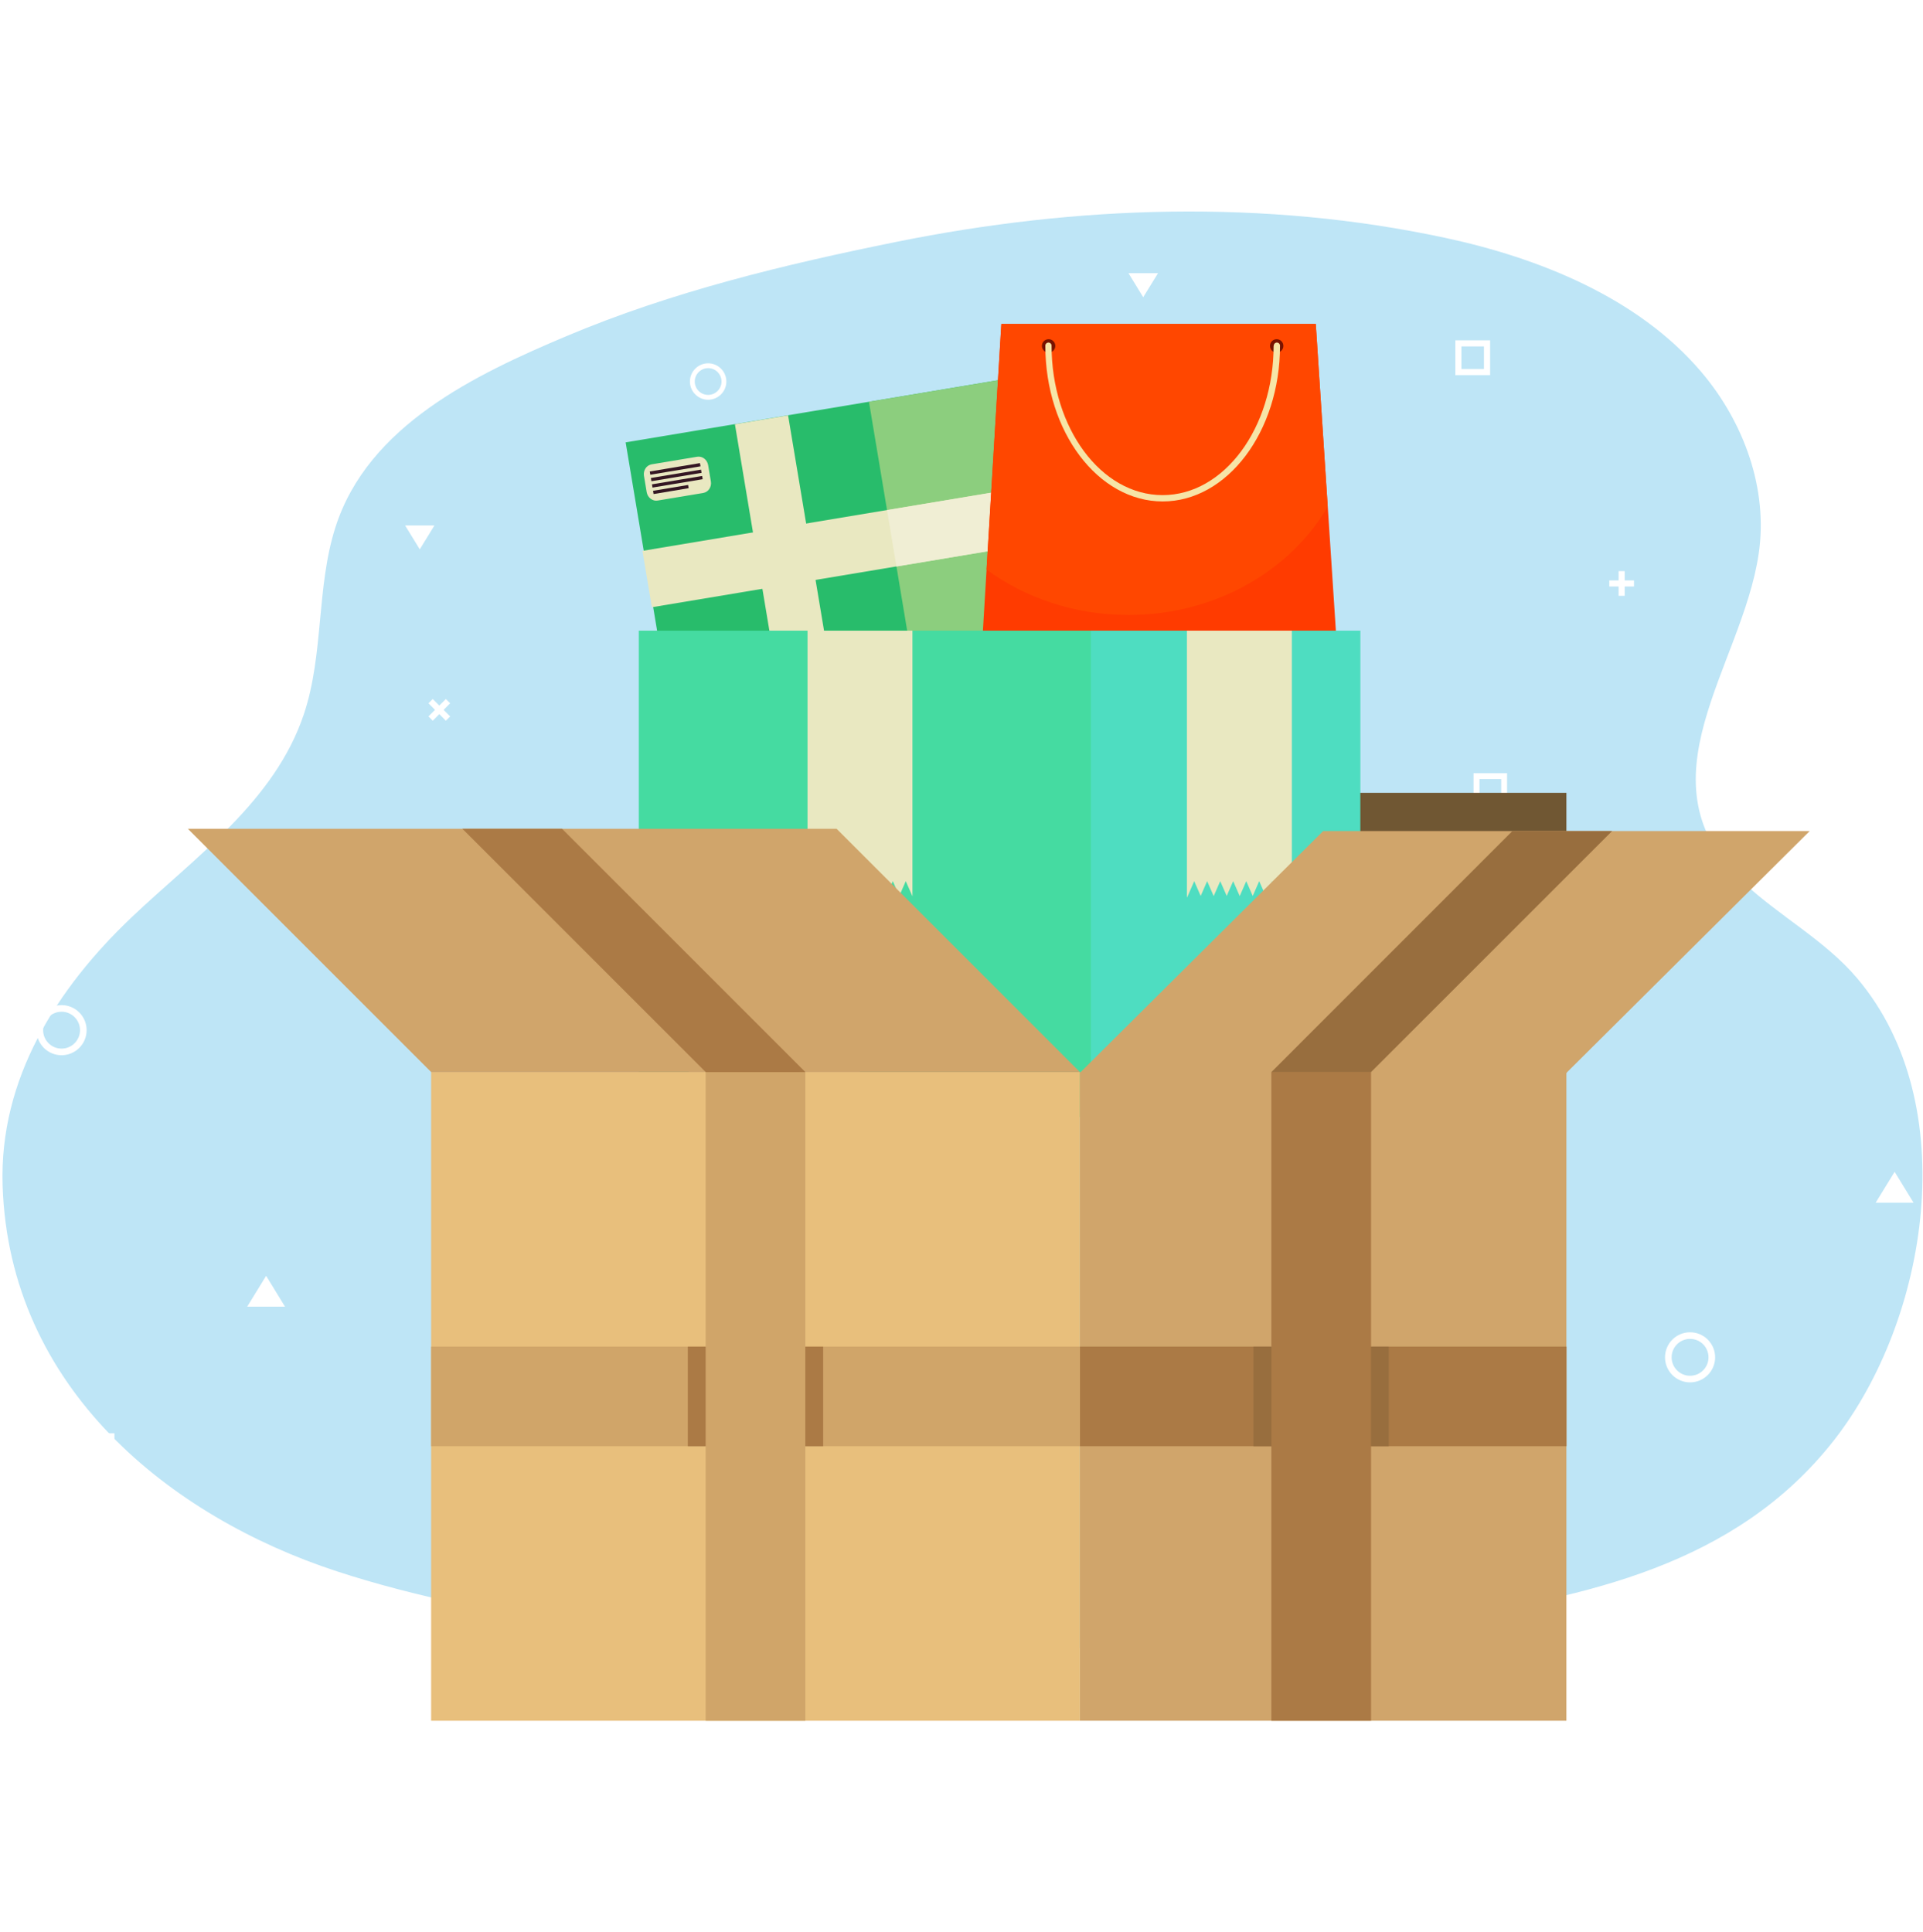 <svg width="200" height="201" viewBox="0 0 200 201" fill="none" xmlns="http://www.w3.org/2000/svg">
<g clip-path="url(#clip0_810_3259)">
<path fill-rule="evenodd" clip-rule="evenodd" d="M93.393 171.46C112.055 171.661 130.926 171.329 149.409 168.467C164.892 166.07 180.515 162.845 190.716 149.844C200.561 137.284 204.227 114.849 193.16 101.763C189.826 97.819 185.101 95.328 181.327 91.802C170.121 81.315 181.157 69.443 182.912 57.603C183.918 50.851 181.35 43.867 176.926 38.67C170.345 30.929 159.997 26.814 150.276 24.734C131.521 20.712 112.001 21.362 93.262 25.152C81.599 27.51 69.913 30.326 58.924 34.958C49.426 38.964 38.259 44.277 34.887 54.842C32.884 61.114 33.696 68.028 31.608 74.277C28.568 83.372 20.316 89.11 13.665 95.437C5.916 102.807 -0.078 112.196 0.27 123.278C0.935 144.43 17.741 157.787 35.049 163.448C50.965 168.66 73.154 171.244 93.393 171.46Z" fill="#BEE5F6"/>
<g filter="url(#filter0_d_810_3259)">
<path d="M169.943 56.373H168.976V55.406H168.342V56.373H167.375V57.007H168.342V57.974H168.976V57.007H169.943V56.373Z" fill="white"/>
</g>
<g filter="url(#filter1_d_810_3259)">
<path d="M46.821 70.518L46.14 69.838L46.821 69.149L46.372 68.709L45.692 69.389L45.011 68.709L44.562 69.149L45.243 69.838L44.562 70.518L45.011 70.967L45.692 70.278L46.372 70.967L46.821 70.518Z" fill="white"/>
</g>
<g filter="url(#filter2_d_810_3259)">
<path fill-rule="evenodd" clip-rule="evenodd" d="M118.898 26.915L117.367 24.417H120.438L118.898 26.915Z" fill="white"/>
</g>
<g filter="url(#filter3_d_810_3259)">
<path fill-rule="evenodd" clip-rule="evenodd" d="M43.658 53.14L42.135 50.658H45.182L43.658 53.14Z" fill="white"/>
</g>
<g filter="url(#filter4_d_810_3259)">
<path fill-rule="evenodd" clip-rule="evenodd" d="M197.05 117.888L199.015 121.097H195.078L197.05 117.888Z" fill="white"/>
</g>
<g filter="url(#filter5_d_810_3259)">
<path fill-rule="evenodd" clip-rule="evenodd" d="M27.679 128.708L29.643 131.917H25.707L27.679 128.708Z" fill="white"/>
</g>
<g filter="url(#filter6_d_810_3259)">
<path fill-rule="evenodd" clip-rule="evenodd" d="M6.403 100.549C4.965 100.549 3.797 101.716 3.797 103.155C3.797 104.593 4.965 105.761 6.403 105.761C7.842 105.761 9.009 104.593 9.009 103.155C9.009 101.716 7.842 100.549 6.403 100.549ZM6.403 105.073C5.344 105.073 4.485 104.214 4.485 103.155C4.485 102.095 5.344 101.237 6.403 101.237C7.463 101.237 8.321 102.095 8.321 103.155C8.321 104.214 7.463 105.073 6.403 105.073Z" fill="white"/>
</g>
<g filter="url(#filter7_d_810_3259)">
<path fill-rule="evenodd" clip-rule="evenodd" d="M175.774 134.578C174.336 134.578 173.168 135.745 173.168 137.184C173.168 138.622 174.336 139.79 175.774 139.79C177.213 139.79 178.381 138.622 178.381 137.184C178.381 135.745 177.213 134.578 175.774 134.578ZM175.774 139.102C174.715 139.102 173.856 138.243 173.856 137.184C173.856 136.124 174.715 135.266 175.774 135.266C176.834 135.266 177.692 136.124 177.692 137.184C177.692 138.243 176.834 139.102 175.774 139.102Z" fill="white"/>
</g>
<g filter="url(#filter8_d_810_3259)">
<path fill-rule="evenodd" clip-rule="evenodd" d="M73.649 33.79C72.605 33.79 71.754 34.641 71.754 35.685C71.754 36.729 72.605 37.58 73.649 37.58C74.693 37.58 75.543 36.729 75.543 35.685C75.543 34.641 74.693 33.79 73.649 33.79ZM73.649 37.077C72.875 37.077 72.257 36.451 72.257 35.685C72.257 34.919 72.883 34.293 73.649 34.293C74.422 34.293 75.041 34.919 75.041 35.685C75.041 36.451 74.414 37.077 73.649 37.077Z" fill="white"/>
</g>
<g filter="url(#filter9_d_810_3259)">
<path fill-rule="evenodd" clip-rule="evenodd" d="M155.002 76.427H153.254V79.915H156.742V76.427H154.994H155.002ZM156.131 79.296H153.873V77.038H156.131V79.296Z" fill="white"/>
</g>
<g filter="url(#filter10_d_810_3259)">
<path fill-rule="evenodd" clip-rule="evenodd" d="M153.169 31.401H151.359V35.02H154.979V31.401H153.169ZM154.337 34.378H151.994V32.035H154.337V34.378Z" fill="white"/>
</g>
<g filter="url(#filter11_d_810_3259)">
<path fill-rule="evenodd" clip-rule="evenodd" d="M10.093 145.088H8.283V148.707H11.903V145.088H10.093ZM11.261 148.065H8.917V145.722H11.261V148.065Z" fill="white"/>
</g>
<path d="M78.575 111.593L162.912 111.593V82.467L78.575 82.467V111.593Z" fill="#705733"/>
<path d="M108.917 38.692L65.07 46.013L69.292 71.293L113.139 63.972L108.917 38.692Z" fill="#28BC6B"/>
<path fill-rule="evenodd" clip-rule="evenodd" d="M73.648 48.376C73.602 48.106 73.455 47.858 73.239 47.696C73.022 47.533 72.759 47.464 72.504 47.51L67.771 48.299C67.516 48.346 67.284 48.492 67.137 48.717C66.99 48.941 66.928 49.219 66.974 49.49L67.26 51.199C67.307 51.47 67.454 51.717 67.67 51.88C67.887 52.042 68.15 52.112 68.405 52.065L73.138 51.277C73.393 51.23 73.625 51.083 73.772 50.859C73.919 50.635 73.981 50.356 73.935 50.086L73.648 48.376Z" fill="#E9E8C1"/>
<path d="M72.798 48.172L67.58 49.044L67.636 49.379L72.854 48.508L72.798 48.172Z" fill="#341623"/>
<path d="M72.909 48.849L67.691 49.721L67.748 50.056L72.965 49.185L72.909 48.849Z" fill="#341623"/>
<path d="M73.024 49.509L67.807 50.38L67.863 50.716L73.08 49.845L73.024 49.509Z" fill="#341623"/>
<path d="M71.566 50.444L67.92 51.053L67.976 51.389L71.622 50.78L71.566 50.444Z" fill="#341623"/>
<path d="M108.912 38.697L90.375 41.792L94.596 67.072L113.133 63.977L108.912 38.697Z" fill="#8CCE7E"/>
<path d="M110.793 49.955L66.816 57.299L67.796 63.165L111.773 55.821L110.793 49.955Z" fill="#E9E8C1"/>
<path d="M81.964 43.204L76.434 44.127L80.655 69.407L86.185 68.484L81.964 43.204Z" fill="#E9E8C1"/>
<path d="M110.794 49.967L92.258 53.062L93.237 58.929L111.774 55.833L110.794 49.967Z" fill="#F0EED4"/>
<path fill-rule="evenodd" clip-rule="evenodd" d="M136.847 33.697H104.148L102.199 66.048H138.966L136.847 33.697Z" fill="#FF3B00"/>
<path fill-rule="evenodd" clip-rule="evenodd" d="M138.092 52.692C134.194 59.389 126.375 63.968 117.373 63.968C111.774 63.968 106.631 62.197 102.602 59.242L104.141 33.697H136.847L138.084 52.692H138.092Z" fill="#FF4700"/>
<path fill-rule="evenodd" clip-rule="evenodd" d="M109.059 35.283C109.446 35.283 109.755 35.592 109.755 35.979C109.755 36.366 109.446 36.675 109.059 36.675C108.673 36.675 108.363 36.366 108.363 35.979C108.363 35.592 108.673 35.283 109.059 35.283Z" fill="#781300"/>
<path fill-rule="evenodd" clip-rule="evenodd" d="M132.78 35.283C133.167 35.283 133.476 35.592 133.476 35.979C133.476 36.366 133.167 36.675 132.78 36.675C132.393 36.675 132.084 36.366 132.084 35.979C132.084 35.592 132.393 35.283 132.78 35.283Z" fill="#781300"/>
<path fill-rule="evenodd" clip-rule="evenodd" d="M132.462 35.956C132.462 44.509 127.319 51.501 120.915 51.501C114.511 51.501 109.368 44.517 109.368 35.956C109.368 35.778 109.221 35.631 109.044 35.631C108.866 35.631 108.719 35.778 108.719 35.956C108.719 44.919 114.217 52.158 120.923 52.158C127.628 52.158 133.127 44.919 133.127 35.956C133.127 35.778 132.98 35.631 132.802 35.631C132.624 35.631 132.477 35.778 132.477 35.956H132.462Z" fill="#F6E5A7"/>
<path d="M141.465 65.6H66.439V116.202H141.465V65.6Z" fill="#45DBA1"/>
<path d="M141.465 65.6H113.461V116.202H141.465V65.6Z" fill="#4EDDC1"/>
<path fill-rule="evenodd" clip-rule="evenodd" d="M94.899 93.233L94.203 91.655L93.53 93.194L92.857 91.655L92.177 93.209L91.496 91.655L90.823 93.194L90.15 91.655L89.47 93.209L88.797 91.655L88.124 93.194L87.443 91.655L86.77 93.209L86.082 91.655L85.417 93.194L84.744 91.655L84.01 93.325H83.986V65.6H94.899V93.233Z" fill="#E9E8C1"/>
<path fill-rule="evenodd" clip-rule="evenodd" d="M134.358 93.233L133.669 91.655L132.997 93.194L132.324 91.655L131.643 93.209L130.963 91.655L130.29 93.194L129.617 91.655L128.936 93.209L128.256 91.655L127.583 93.194L126.91 91.655L126.229 93.209L125.549 91.655L124.876 93.194L124.203 91.655L123.476 93.325H123.445V65.6H134.358V93.233Z" fill="#E9E8C1"/>
<path fill-rule="evenodd" clip-rule="evenodd" d="M89.44 104.756C89.44 104.091 88.93 103.549 88.303 103.549H72.766C72.139 103.549 71.629 104.091 71.629 104.756V112.265C71.629 112.931 72.139 113.472 72.766 113.472H88.303C88.93 113.472 89.44 112.931 89.44 112.265V104.756Z" fill="#E9E8C1"/>
<path d="M87.335 105.367H73.43V106.249H87.335V105.367Z" fill="#341623"/>
<path d="M87.335 107.13H73.43V108.012H87.335V107.13Z" fill="#341623"/>
<path d="M87.335 108.886H73.43V109.767H87.335V108.886Z" fill="#341623"/>
<path d="M83.159 110.641H73.43V111.523H83.159V110.641Z" fill="#341623"/>
<path d="M44.839 178.985H112.309L112.309 111.515L44.839 111.515L44.839 178.985Z" fill="#E8BF7C"/>
<path d="M112.309 150.432V140.069H44.839V150.432H112.309Z" fill="#D0A569"/>
<path d="M71.536 150.432H85.611V140.069H71.536V150.432Z" fill="#AB7A45"/>
<path d="M73.391 178.985H83.754L83.754 111.515H73.391L73.391 178.985Z" fill="#D0A569"/>
<path d="M112.31 178.985H162.912V111.515H112.31V178.985Z" fill="#D0A56B"/>
<path d="M162.918 150.432V140.069H112.316V150.432H162.918Z" fill="#AB7A45"/>
<path d="M130.366 150.432H144.441V140.069H130.366V150.432Z" fill="#986E3E"/>
<path d="M112.316 111.593H162.919L188.216 86.442H137.614L112.316 111.593Z" fill="#D0A56B"/>
<path d="M142.594 111.515H132.23V178.985H142.594V111.515Z" fill="#AB7A45"/>
<path d="M132.23 111.515H142.594L167.667 86.442H157.296L132.23 111.515Z" fill="#986E3E"/>
<path d="M112.316 111.515H44.846L19.541 86.21H87.011L112.316 111.515Z" fill="#D0A56B"/>
<path d="M83.762 111.515H73.399L48.094 86.21H58.457L83.762 111.515Z" fill="#AB7A45"/>
</g>
<defs>
<filter id="filter0_d_810_3259" x="163.375" y="55.406" width="10.568" height="10.568" filterUnits="userSpaceOnUse" color-interpolation-filters="sRGB">
<feFlood flood-opacity="0" result="BackgroundImageFix"/>
<feColorMatrix in="SourceAlpha" type="matrix" values="0 0 0 0 0 0 0 0 0 0 0 0 0 0 0 0 0 0 127 0" result="hardAlpha"/>
<feOffset dy="4"/>
<feGaussianBlur stdDeviation="2"/>
<feComposite in2="hardAlpha" operator="out"/>
<feColorMatrix type="matrix" values="0 0 0 0 0 0 0 0 0 0 0 0 0 0 0 0 0 0 0.25 0"/>
<feBlend mode="normal" in2="BackgroundImageFix" result="effect1_dropShadow_810_3259"/>
<feBlend mode="normal" in="SourceGraphic" in2="effect1_dropShadow_810_3259" result="shape"/>
</filter>
<filter id="filter1_d_810_3259" x="40.562" y="68.709" width="10.258" height="10.258" filterUnits="userSpaceOnUse" color-interpolation-filters="sRGB">
<feFlood flood-opacity="0" result="BackgroundImageFix"/>
<feColorMatrix in="SourceAlpha" type="matrix" values="0 0 0 0 0 0 0 0 0 0 0 0 0 0 0 0 0 0 127 0" result="hardAlpha"/>
<feOffset dy="4"/>
<feGaussianBlur stdDeviation="2"/>
<feComposite in2="hardAlpha" operator="out"/>
<feColorMatrix type="matrix" values="0 0 0 0 0 0 0 0 0 0 0 0 0 0 0 0 0 0 0.25 0"/>
<feBlend mode="normal" in2="BackgroundImageFix" result="effect1_dropShadow_810_3259"/>
<feBlend mode="normal" in="SourceGraphic" in2="effect1_dropShadow_810_3259" result="shape"/>
</filter>
<filter id="filter2_d_810_3259" x="113.367" y="24.417" width="11.07" height="10.498" filterUnits="userSpaceOnUse" color-interpolation-filters="sRGB">
<feFlood flood-opacity="0" result="BackgroundImageFix"/>
<feColorMatrix in="SourceAlpha" type="matrix" values="0 0 0 0 0 0 0 0 0 0 0 0 0 0 0 0 0 0 127 0" result="hardAlpha"/>
<feOffset dy="4"/>
<feGaussianBlur stdDeviation="2"/>
<feComposite in2="hardAlpha" operator="out"/>
<feColorMatrix type="matrix" values="0 0 0 0 0 0 0 0 0 0 0 0 0 0 0 0 0 0 0.25 0"/>
<feBlend mode="normal" in2="BackgroundImageFix" result="effect1_dropShadow_810_3259"/>
<feBlend mode="normal" in="SourceGraphic" in2="effect1_dropShadow_810_3259" result="shape"/>
</filter>
<filter id="filter3_d_810_3259" x="38.135" y="50.658" width="11.047" height="10.482" filterUnits="userSpaceOnUse" color-interpolation-filters="sRGB">
<feFlood flood-opacity="0" result="BackgroundImageFix"/>
<feColorMatrix in="SourceAlpha" type="matrix" values="0 0 0 0 0 0 0 0 0 0 0 0 0 0 0 0 0 0 127 0" result="hardAlpha"/>
<feOffset dy="4"/>
<feGaussianBlur stdDeviation="2"/>
<feComposite in2="hardAlpha" operator="out"/>
<feColorMatrix type="matrix" values="0 0 0 0 0 0 0 0 0 0 0 0 0 0 0 0 0 0 0.25 0"/>
<feBlend mode="normal" in2="BackgroundImageFix" result="effect1_dropShadow_810_3259"/>
<feBlend mode="normal" in="SourceGraphic" in2="effect1_dropShadow_810_3259" result="shape"/>
</filter>
<filter id="filter4_d_810_3259" x="191.078" y="117.888" width="11.935" height="11.21" filterUnits="userSpaceOnUse" color-interpolation-filters="sRGB">
<feFlood flood-opacity="0" result="BackgroundImageFix"/>
<feColorMatrix in="SourceAlpha" type="matrix" values="0 0 0 0 0 0 0 0 0 0 0 0 0 0 0 0 0 0 127 0" result="hardAlpha"/>
<feOffset dy="4"/>
<feGaussianBlur stdDeviation="2"/>
<feComposite in2="hardAlpha" operator="out"/>
<feColorMatrix type="matrix" values="0 0 0 0 0 0 0 0 0 0 0 0 0 0 0 0 0 0 0.25 0"/>
<feBlend mode="normal" in2="BackgroundImageFix" result="effect1_dropShadow_810_3259"/>
<feBlend mode="normal" in="SourceGraphic" in2="effect1_dropShadow_810_3259" result="shape"/>
</filter>
<filter id="filter5_d_810_3259" x="21.707" y="128.708" width="11.935" height="11.21" filterUnits="userSpaceOnUse" color-interpolation-filters="sRGB">
<feFlood flood-opacity="0" result="BackgroundImageFix"/>
<feColorMatrix in="SourceAlpha" type="matrix" values="0 0 0 0 0 0 0 0 0 0 0 0 0 0 0 0 0 0 127 0" result="hardAlpha"/>
<feOffset dy="4"/>
<feGaussianBlur stdDeviation="2"/>
<feComposite in2="hardAlpha" operator="out"/>
<feColorMatrix type="matrix" values="0 0 0 0 0 0 0 0 0 0 0 0 0 0 0 0 0 0 0.25 0"/>
<feBlend mode="normal" in2="BackgroundImageFix" result="effect1_dropShadow_810_3259"/>
<feBlend mode="normal" in="SourceGraphic" in2="effect1_dropShadow_810_3259" result="shape"/>
</filter>
<filter id="filter6_d_810_3259" x="-0.203" y="100.549" width="13.213" height="13.213" filterUnits="userSpaceOnUse" color-interpolation-filters="sRGB">
<feFlood flood-opacity="0" result="BackgroundImageFix"/>
<feColorMatrix in="SourceAlpha" type="matrix" values="0 0 0 0 0 0 0 0 0 0 0 0 0 0 0 0 0 0 127 0" result="hardAlpha"/>
<feOffset dy="4"/>
<feGaussianBlur stdDeviation="2"/>
<feComposite in2="hardAlpha" operator="out"/>
<feColorMatrix type="matrix" values="0 0 0 0 0 0 0 0 0 0 0 0 0 0 0 0 0 0 0.25 0"/>
<feBlend mode="normal" in2="BackgroundImageFix" result="effect1_dropShadow_810_3259"/>
<feBlend mode="normal" in="SourceGraphic" in2="effect1_dropShadow_810_3259" result="shape"/>
</filter>
<filter id="filter7_d_810_3259" x="169.168" y="134.578" width="13.213" height="13.213" filterUnits="userSpaceOnUse" color-interpolation-filters="sRGB">
<feFlood flood-opacity="0" result="BackgroundImageFix"/>
<feColorMatrix in="SourceAlpha" type="matrix" values="0 0 0 0 0 0 0 0 0 0 0 0 0 0 0 0 0 0 127 0" result="hardAlpha"/>
<feOffset dy="4"/>
<feGaussianBlur stdDeviation="2"/>
<feComposite in2="hardAlpha" operator="out"/>
<feColorMatrix type="matrix" values="0 0 0 0 0 0 0 0 0 0 0 0 0 0 0 0 0 0 0.25 0"/>
<feBlend mode="normal" in2="BackgroundImageFix" result="effect1_dropShadow_810_3259"/>
<feBlend mode="normal" in="SourceGraphic" in2="effect1_dropShadow_810_3259" result="shape"/>
</filter>
<filter id="filter8_d_810_3259" x="67.754" y="33.79" width="11.789" height="11.79" filterUnits="userSpaceOnUse" color-interpolation-filters="sRGB">
<feFlood flood-opacity="0" result="BackgroundImageFix"/>
<feColorMatrix in="SourceAlpha" type="matrix" values="0 0 0 0 0 0 0 0 0 0 0 0 0 0 0 0 0 0 127 0" result="hardAlpha"/>
<feOffset dy="4"/>
<feGaussianBlur stdDeviation="2"/>
<feComposite in2="hardAlpha" operator="out"/>
<feColorMatrix type="matrix" values="0 0 0 0 0 0 0 0 0 0 0 0 0 0 0 0 0 0 0.25 0"/>
<feBlend mode="normal" in2="BackgroundImageFix" result="effect1_dropShadow_810_3259"/>
<feBlend mode="normal" in="SourceGraphic" in2="effect1_dropShadow_810_3259" result="shape"/>
</filter>
<filter id="filter9_d_810_3259" x="149.254" y="76.427" width="11.488" height="11.488" filterUnits="userSpaceOnUse" color-interpolation-filters="sRGB">
<feFlood flood-opacity="0" result="BackgroundImageFix"/>
<feColorMatrix in="SourceAlpha" type="matrix" values="0 0 0 0 0 0 0 0 0 0 0 0 0 0 0 0 0 0 127 0" result="hardAlpha"/>
<feOffset dy="4"/>
<feGaussianBlur stdDeviation="2"/>
<feComposite in2="hardAlpha" operator="out"/>
<feColorMatrix type="matrix" values="0 0 0 0 0 0 0 0 0 0 0 0 0 0 0 0 0 0 0.25 0"/>
<feBlend mode="normal" in2="BackgroundImageFix" result="effect1_dropShadow_810_3259"/>
<feBlend mode="normal" in="SourceGraphic" in2="effect1_dropShadow_810_3259" result="shape"/>
</filter>
<filter id="filter10_d_810_3259" x="147.359" y="31.401" width="11.619" height="11.619" filterUnits="userSpaceOnUse" color-interpolation-filters="sRGB">
<feFlood flood-opacity="0" result="BackgroundImageFix"/>
<feColorMatrix in="SourceAlpha" type="matrix" values="0 0 0 0 0 0 0 0 0 0 0 0 0 0 0 0 0 0 127 0" result="hardAlpha"/>
<feOffset dy="4"/>
<feGaussianBlur stdDeviation="2"/>
<feComposite in2="hardAlpha" operator="out"/>
<feColorMatrix type="matrix" values="0 0 0 0 0 0 0 0 0 0 0 0 0 0 0 0 0 0 0.25 0"/>
<feBlend mode="normal" in2="BackgroundImageFix" result="effect1_dropShadow_810_3259"/>
<feBlend mode="normal" in="SourceGraphic" in2="effect1_dropShadow_810_3259" result="shape"/>
</filter>
<filter id="filter11_d_810_3259" x="4.283" y="145.088" width="11.619" height="11.619" filterUnits="userSpaceOnUse" color-interpolation-filters="sRGB">
<feFlood flood-opacity="0" result="BackgroundImageFix"/>
<feColorMatrix in="SourceAlpha" type="matrix" values="0 0 0 0 0 0 0 0 0 0 0 0 0 0 0 0 0 0 127 0" result="hardAlpha"/>
<feOffset dy="4"/>
<feGaussianBlur stdDeviation="2"/>
<feComposite in2="hardAlpha" operator="out"/>
<feColorMatrix type="matrix" values="0 0 0 0 0 0 0 0 0 0 0 0 0 0 0 0 0 0 0.25 0"/>
<feBlend mode="normal" in2="BackgroundImageFix" result="effect1_dropShadow_810_3259"/>
<feBlend mode="normal" in="SourceGraphic" in2="effect1_dropShadow_810_3259" result="shape"/>
</filter>
<clipPath id="clip0_810_3259">
<rect width="200" height="200" fill="white" transform="translate(0 0.872)"/>
</clipPath>
</defs>
</svg>
